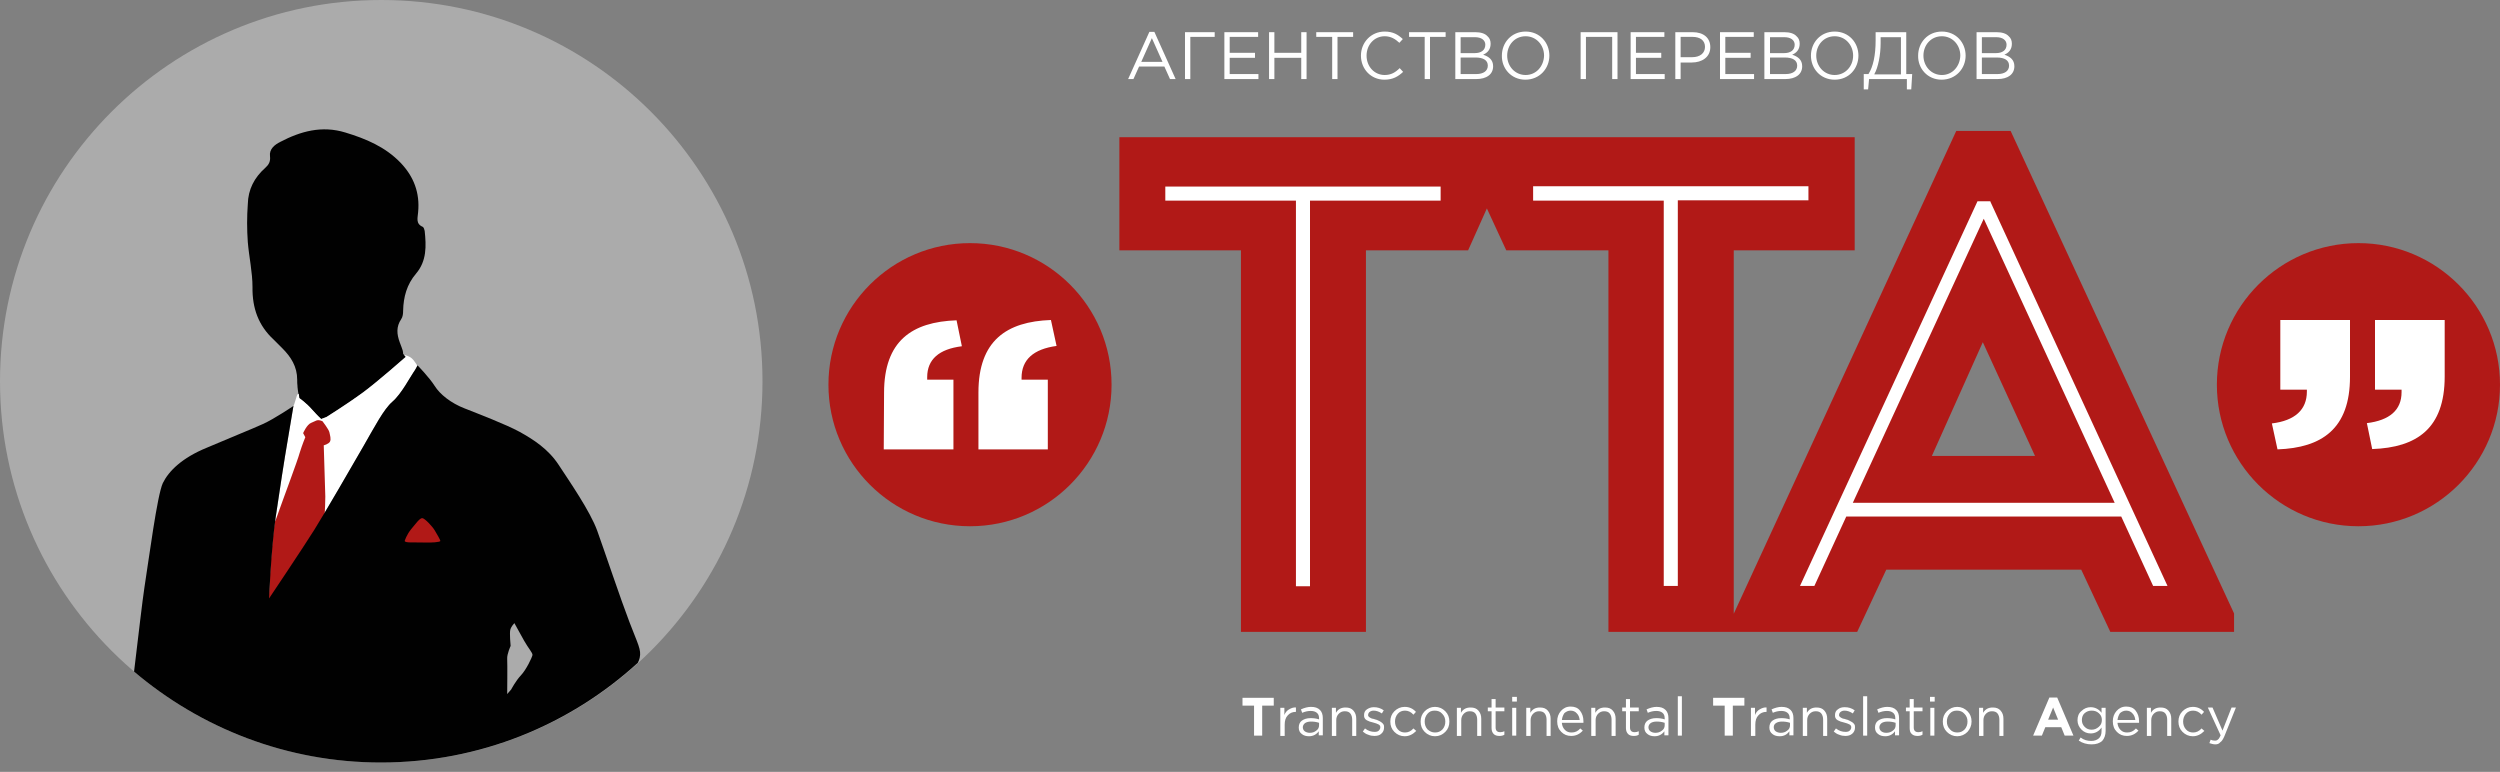 <?xml version="1.0" encoding="utf-8"?>
<!-- Generator: Adobe Illustrator 23.0.3, SVG Export Plug-In . SVG Version: 6.00 Build 0)  -->
<svg version="1.1" id="Layer_1" xmlns="http://www.w3.org/2000/svg" xmlns:xlink="http://www.w3.org/1999/xlink" x="0px" y="0px"
	 viewBox="0 0 800 247" style="enable-background:new 0 0 800 247;" xml:space="preserve">
<rect x="0" y="0" width="800" height="247" fill="#808080" stroke="none"/>
<style type="text/css">
	.st0{fill:#B11917;}
	.st1{fill:#FFFFFF;}
	.st2{opacity:0.5;fill:#D7D7D7;enable-background:new    ;}
	.st3{fill:#010101;}
</style>
<g>
	<path class="st0" d="M514.7,80.1v122.1c13.3,0,26.7,0,40,0h39.6l9.3-19.9H666l9.3,19.9h39.6v-5.9L643.4,41.9H626l-71.2,154.5V80.1
		h38.7c0-12.2,0-24.2,0-36.2H475.8H358.2c0,12,0,24,0,36.2h38.9v122.1c13.3,0,26.7,0,40,0V80.1h32.7l6-13.4l6.2,13.4H514.7
		L514.7,80.1z M634.5,109.5l16.7,36.4h-33L634.5,109.5L634.5,109.5z"/>
	<path class="st0" d="M310.4,77.8c25,0,45.3,20.3,45.3,45.3s-20.3,45.3-45.3,45.3s-45.3-20.3-45.3-45.3S285.4,77.8,310.4,77.8
		L310.4,77.8z"/>
	<path class="st1" d="M282.8,143.8h22.3v-22.3h-8.4v-0.8c0-5.7,3.8-9,11.1-9.9l-1.7-8.3c-14.3,0.5-23.2,6.6-23.2,23.2L282.8,143.8
		L282.8,143.8z M313,143.8h22.3v-22.3h-8.4v-0.6c0-5.8,3.8-9.2,11.2-10.2l-1.8-8.3c-14.2,0.5-23.2,6.6-23.2,23.2v18.2H313z"/>
	<path class="st0" d="M754.7,168.4c-25,0-45.3-20.3-45.3-45.3s20.3-45.3,45.3-45.3S800,98.1,800,123.1S779.7,168.4,754.7,168.4
		L754.7,168.4z"/>
	<path class="st1" d="M782.3,102.4H760v22.3h8.5v0.8c0,5.7-3.8,9-11.1,9.9l1.7,8.3c14.3-0.5,23.2-6.6,23.2-23.2L782.3,102.4
		L782.3,102.4z M752,102.4h-22.3v22.3h8.5v0.6c0,5.8-3.8,9.3-11.2,10.2l1.8,8.3c14.2-0.5,23.2-6.6,23.2-23.2V102.4L752,102.4z"/>
	<polygon class="st1" points="372.9,64.2 414.7,64.2 414.7,187.6 419.2,187.6 419.2,64.2 461,64.2 461,59.7 372.9,59.7 	"/>
	<polygon class="st1" points="578.7,59.6 490.6,59.6 490.6,64.2 532.4,64.2 532.4,187.5 536.9,187.5 536.9,64.1 578.7,64.1 	"/>
	<path class="st1" d="M361,25.3h1.7l1.8-4h8.1l1.8,4h1.8l-6.8-15.1h-1.6L361,25.3L361,25.3z M365.2,19.8l3.4-7.6l3.4,7.6H365.2
		L365.2,19.8z"/>
	<polygon class="st1" points="379.2,25.3 380.9,25.3 380.9,11.8 388.7,11.8 388.7,10.3 379.2,10.3 	"/>
	<polygon class="st1" points="391.8,25.3 402.7,25.3 402.7,23.7 393.5,23.7 393.5,18.5 401.6,18.5 401.6,16.9 393.5,16.9 
		393.5,11.8 402.6,11.8 402.6,10.3 391.8,10.3 	"/>
	<polygon class="st1" points="406.1,25.3 407.8,25.3 407.8,18.5 416.4,18.5 416.4,25.3 418.1,25.3 418.1,10.3 416.4,10.3 
		416.4,16.9 407.8,16.9 407.8,10.3 406.1,10.3 	"/>
	<polygon class="st1" points="426.3,25.3 428,25.3 428,11.8 433,11.8 433,10.3 421.2,10.3 421.2,11.8 426.3,11.8 	"/>
	<path class="st1" d="M443,25.5c2.7,0,4.4-1,6-2.5l-1.1-1.2c-1.4,1.4-2.8,2.2-4.8,2.2c-3.3,0-5.8-2.7-5.8-6.2s2.5-6.2,5.8-6.2
		c2,0,3.4,0.9,4.7,2.1l1.1-1.2c-1.5-1.4-3.1-2.4-5.8-2.4c-4.4,0-7.6,3.5-7.6,7.7C435.5,22.1,438.7,25.5,443,25.5L443,25.5z"/>
	<polygon class="st1" points="455.9,25.3 457.6,25.3 457.6,11.8 462.6,11.8 462.6,10.3 450.9,10.3 450.9,11.8 455.9,11.8 	"/>
	<path class="st1" d="M465.8,25.3h6.6c3.3,0,5.4-1.5,5.4-4.1c0-2.1-1.4-3.1-3.2-3.7C475.8,17,477,16,477,14c0-1-0.3-1.8-1-2.4
		c-0.8-0.9-2.2-1.3-3.9-1.3h-6.4v15H465.8z M467.4,23.7v-5.3h4.7c2.6,0,4,0.9,4,2.6s-1.4,2.7-3.7,2.7H467.4L467.4,23.7z M467.4,17
		v-5.1h4.6c2.1,0,3.3,1,3.3,2.4c0,1.8-1.4,2.7-3.4,2.7H467.4L467.4,17z"/>
	<path class="st1" d="M488.1,25.5c4.6,0,7.7-3.6,7.7-7.7c0-4.2-3.1-7.7-7.6-7.7c-4.6,0-7.6,3.6-7.6,7.7
		C480.5,21.9,483.6,25.5,488.1,25.5L488.1,25.5z M488.2,24c-3.4,0-5.9-2.8-5.9-6.2s2.4-6.2,5.9-6.2c3.4,0,5.9,2.8,5.9,6.2
		C494,21.2,491.6,24,488.2,24L488.2,24z"/>
	<polygon class="st1" points="505.8,25.3 507.5,25.3 507.5,11.8 515.9,11.8 515.9,25.3 517.6,25.3 517.6,10.3 505.8,10.3 	"/>
	<polygon class="st1" points="521.8,25.3 532.7,25.3 532.7,23.7 523.5,23.7 523.5,18.5 531.6,18.5 531.6,16.9 523.5,16.9 
		523.5,11.8 532.6,11.8 532.6,10.3 521.8,10.3 	"/>
	<path class="st1" d="M536.1,25.3h1.7V20h3.6c3.2,0,5.9-1.7,5.9-4.9c0-3-2.2-4.8-5.6-4.8h-5.6L536.1,25.3L536.1,25.3z M537.8,18.4
		v-6.6h3.8c2.4,0,4,1.1,4,3.2c0,2-1.6,3.3-4.1,3.3h-3.7V18.4z"/>
	<polygon class="st1" points="550.4,25.3 561.3,25.3 561.3,23.7 552.1,23.7 552.1,18.5 560.2,18.5 560.2,16.9 552.1,16.9 
		552.1,11.8 561.2,11.8 561.2,10.3 550.4,10.3 	"/>
	<path class="st1" d="M564.7,25.3h6.6c3.3,0,5.4-1.5,5.4-4.1c0-2.1-1.4-3.1-3.2-3.7c1.2-0.5,2.4-1.5,2.4-3.5c0-1-0.3-1.8-1-2.4
		c-0.8-0.9-2.2-1.3-3.9-1.3h-6.4v15H564.7z M566.4,23.7v-5.3h4.7c2.6,0,4,0.9,4,2.6s-1.4,2.7-3.7,2.7H566.4L566.4,23.7z M566.4,17
		v-5.1h4.6c2.1,0,3.3,1,3.3,2.4c0,1.8-1.4,2.7-3.4,2.7H566.4L566.4,17z"/>
	<path class="st1" d="M587.1,25.5c4.6,0,7.6-3.6,7.6-7.7c0-4.2-3.1-7.7-7.6-7.7c-4.6,0-7.6,3.6-7.6,7.7S582.5,25.5,587.1,25.5
		L587.1,25.5z M587.1,24c-3.4,0-5.9-2.8-5.9-6.2s2.4-6.2,5.9-6.2c3.4,0,5.9,2.8,5.9,6.2S590.5,24,587.1,24L587.1,24z"/>
	<path class="st1" d="M596.4,28.6h1.4l0.3-3.3h12.1v3.3h1.4l0.3-4.9H610V10.3h-9.8v2.6c0,4.8-0.8,8.5-2.3,10.8h-1.5V28.6L596.4,28.6
		z M599.8,23.7c1.2-2.1,2-6.1,2-9.9v-1.9h6.5v11.9h-8.5V23.7z"/>
	<path class="st1" d="M621.3,25.5c4.6,0,7.7-3.6,7.7-7.7c0-4.2-3.1-7.7-7.6-7.7c-4.6,0-7.6,3.6-7.6,7.7
		C613.7,21.9,616.8,25.5,621.3,25.5L621.3,25.5z M621.4,24c-3.4,0-5.9-2.8-5.9-6.2s2.4-6.2,5.9-6.2c3.4,0,5.9,2.8,5.9,6.2
		C627.2,21.2,624.8,24,621.4,24L621.4,24z"/>
	<path class="st1" d="M632.6,25.3h6.6c3.3,0,5.4-1.5,5.4-4.1c0-2.1-1.4-3.1-3.2-3.7c1.2-0.5,2.4-1.5,2.4-3.5c0-1-0.3-1.8-1-2.4
		c-0.8-0.9-2.2-1.3-3.9-1.3h-6.4v15H632.6z M634.2,23.7v-5.3h4.7c2.6,0,4,0.9,4,2.6s-1.4,2.7-3.7,2.7H634.2L634.2,23.7z M634.2,17
		v-5.1h4.6c2.1,0,3.3,1,3.3,2.4c0,1.8-1.4,2.7-3.4,2.7H634.2L634.2,17z"/>
	<path class="st1" d="M580.6,187.5l10.2-22.2h88l10.2,22.2h4.6L637,64.7l-0.1-0.3h-4.1L576,187.5H580.6z M634.8,70l41.9,90.9h-83.8
		L634.8,70z"/>
	<g>
		<path class="st2" d="M122,0C54.6,0,0,54.6,0,122s54.6,122,122,122s122-54.6,122-122S189.4,0,122,0L122,0z"/>
		<path class="st3" d="M80.8,91.9c-0.1,6.7,1.9,12.3,6.8,16.8c0.9,0.9,1.8,1.8,2.7,2.7c2.8,2.8,4.8,5.9,4.8,10.1
			c0,0.7,0,1.4,0.1,2.1l0,0v0.2c0,0.3,0.1,0.6,0.1,0.9l0.4,2.7c0,0,2.2,1.5,4.2,3.8c1.6,1.8,2.8,2.9,2.8,2.9l1.8-0.7
			c0,0,6.9-4.3,11.6-7.8c4.8-3.5,13.7-11.4,13.7-11.4s-0.4-0.4-0.8-1c0-0.7-0.2-1.4-0.5-2.1c-0.2-0.5-0.4-1-0.6-1.6
			c-0.9-2.5-1.2-4.9,0.5-7.4c0.5-0.7,0.6-1.8,0.6-2.7c0.1-4.4,1.2-8.4,4.1-11.8c3.5-4.1,3.3-8.9,2.8-13.7c-0.1-0.5-0.3-1.1-0.6-1.3
			c-2.4-1-1.6-3-1.5-4.7c0.6-6.2-1.4-11.4-5.6-15.8c-4.9-5.1-11.1-7.7-17.7-9.7c-7.5-2.3-14.3-0.4-20.8,3c-1.8,0.9-3.6,2.3-3.3,4.6
			c0.2,1.7-0.4,2.7-1.5,3.7c-3.5,3.1-5.5,6.9-5.6,11.6c-0.3,4-0.3,8.1,0,12.2C79.7,82.3,80.8,87.1,80.8,91.9L80.8,91.9z"/>
		<path class="st1" d="M94.2,129.2l-0.3,0.8l-2.7,16.1c0,0-1.6,9.9-3,19.6c-1.4,9.7-2.1,25.9-2.1,25.9s11-16.4,14.5-22
			s12.4-21,15.8-26.9s6.3-11.7,9.2-14.1c2.8-2.4,5.8-8,6.6-9.2c0.7-0.9,1.2-2,1.4-2.3c-0.4-0.6-1.1-1.8-1.8-2.4
			c-0.6-0.6-1.8-1-2.4-1.1c0.3,0.4,0.5,0.6,0.5,0.6s-9,7.9-13.7,11.4c-4.8,3.5-11.6,7.8-11.6,7.8l-1.8,0.7c0,0-1.2-1.1-2.8-2.9
			c-2-2.3-4.2-3.8-4.2-3.8l-0.2-1.4l-0.5,0.3L94.2,129.2L94.2,129.2z"/>
		<path class="st0" d="M103.6,142.5c0,0,1.6-0.4,2-1.2s0-2-0.2-3c-0.2-0.9-2.2-3.5-2.2-3.5c-1.8-0.8-2.2,0-3.6,0.5s-2.6,3.3-2.6,3.3
			l0.7,1.3c0,0-1,2.4-1.8,5c-0.7,2.6-5.2,14.5-7.2,20.2c-0.1,0.4-0.6,1.6-0.8,2c-1.4,9.8-1.9,25.3-1.9,25.3s11.2-17.1,14.8-22.7
			c0.8-1.3,1.9-3,3.1-5.1c0.1-1.9,0.2-4,0.2-5.7C103.9,153.1,103.6,142.5,103.6,142.5L103.6,142.5z"/>
		<path class="st3" d="M201.4,199c-2.7-7-8-22.8-10.3-29.2c-2.3-6.3-8.9-15.8-12.3-21c-3.4-5.2-8.2-8.2-12.5-10.6
			c-4.4-2.4-13.3-5.8-17.6-7.5c-4.4-1.7-7.9-4.5-9.6-7.2c-1.7-2.7-5.5-6.6-5.5-6.6s-0.6,1.3-1.4,2.4c-0.8,1.1-3.8,6.8-6.6,9.2
			c-2.8,2.4-5.8,8.2-9.2,14.1c-3.4,5.9-12.3,21.3-15.8,26.9c-3.5,5.6-14.5,22-14.5,22s0.7-16.2,2.1-25.9s3-19.6,3-19.6l2.7-16.1
			c0,0-6.2,4.2-9.8,5.8c-3.5,1.6-10.3,4.3-18,7.6c-7.8,3.2-12.1,7.4-14,11.3c-1.8,3.9-4.4,23.9-5.9,33.5c-0.6,3.9-1.9,15.1-3.3,26.8
			c21.3,18.1,48.9,29.1,79,29.1c31.7,0,60.5-12.1,82.2-31.9c0.3-0.6,0.5-1.1,0.6-1.6C205.3,207.9,204.1,206.1,201.4,199L201.4,199z
			 M166.7,216.1c-1.7,1.8-3.1,4.5-3.1,4.5l-1.3,1.5c0,0,0.1-9.8,0-11.3s1.1-4.1,1.1-4.1s-0.4-4.1-0.1-5.2c0.3-1.1,1.3-2.1,1.3-2.1
			s1.7,3.1,3.1,5.6c1.4,2.5,2.7,3.8,2.7,4.6C170.2,210.5,168.4,214.3,166.7,216.1L166.7,216.1z"/>
		<path class="st0" d="M129.5,173.1c0,0,0.6-2,2.1-3.8s2.7-3.5,3.5-3.5s3.3,2.7,4,3.9s1.8,3,1.8,3.4s-2.8,0.6-5.6,0.5
			C132.5,173.5,129.6,173.8,129.5,173.1L129.5,173.1z"/>
	</g>
	<g>
		<g>
			<path class="st1" d="M401.3,235.4v-9.6h-3.7v-2.5h10v2.5h-3.7v9.6H401.3z"/>
			<path class="st1" d="M409.7,235.4v-8.9h1.3v2.3c0.3-0.8,0.8-1.4,1.5-1.8s1.4-0.7,2.2-0.6v1.4h-0.1c-1,0-1.9,0.4-2.5,1.1
				c-0.7,0.7-1,1.7-1,3v3.6H409.7z"/>
			<path class="st1" d="M418.9,235.6c-0.9,0-1.7-0.2-2.3-0.7c-0.7-0.5-1-1.2-1-2.1c0-0.9,0.3-1.7,1-2.2c0.7-0.5,1.6-0.8,2.8-0.8
				c0.9,0,1.8,0.1,2.7,0.4v-0.3c0-0.8-0.2-1.4-0.7-1.8c-0.5-0.4-1.1-0.6-2-0.6c-0.9,0-1.8,0.2-2.7,0.6l-0.4-1.1
				c1.1-0.5,2.2-0.8,3.2-0.8c1.3,0,2.2,0.3,2.9,1c0.6,0.6,0.9,1.5,0.9,2.6v5.5h-1.3V234C421.3,235,420.2,235.6,418.9,235.6z
				 M419.1,234.5c0.8,0,1.5-0.2,2.1-0.7c0.6-0.4,0.9-1,0.9-1.7v-0.8c-0.9-0.3-1.7-0.4-2.6-0.4c-0.8,0-1.5,0.2-1.9,0.5
				s-0.7,0.8-0.7,1.3c0,0.5,0.2,1,0.6,1.3S418.5,234.5,419.1,234.5z"/>
			<path class="st1" d="M426.2,235.4v-8.9h1.3v1.6c0.7-1.2,1.7-1.7,3.1-1.7c1.1,0,1.9,0.3,2.5,1c0.6,0.7,0.9,1.5,0.9,2.6v5.5h-1.3
				v-5.2c0-0.8-0.2-1.5-0.6-2s-1-0.7-1.8-0.7c-0.8,0-1.4,0.3-1.9,0.8c-0.5,0.5-0.8,1.2-0.8,2v5.1H426.2z"/>
			<path class="st1" d="M439.8,235.5c-0.6,0-1.3-0.1-2-0.4c-0.7-0.2-1.2-0.6-1.7-1l0.7-1c1,0.8,2,1.1,3.1,1.1c0.5,0,1-0.1,1.3-0.4
				c0.3-0.3,0.5-0.6,0.5-1.1c0-0.4-0.2-0.7-0.6-0.9c-0.4-0.2-0.9-0.4-1.7-0.6c-0.4-0.1-0.8-0.2-1.1-0.3c-0.3-0.1-0.6-0.3-0.9-0.4
				c-0.3-0.2-0.6-0.4-0.7-0.7c-0.2-0.3-0.2-0.6-0.2-1c0-0.8,0.3-1.4,0.9-1.8s1.3-0.7,2.2-0.7c1.2,0,2.2,0.3,3.2,1l-0.6,1
				c-0.9-0.6-1.8-0.9-2.6-0.9c-0.5,0-0.9,0.1-1.3,0.4c-0.3,0.2-0.5,0.6-0.5,1c0,0.2,0,0.3,0.1,0.4c0.1,0.1,0.2,0.3,0.3,0.3
				c0.1,0.1,0.3,0.2,0.5,0.3c0.2,0.1,0.4,0.2,0.6,0.2s0.4,0.1,0.7,0.2c0.4,0.1,0.8,0.2,1.1,0.4c0.3,0.1,0.6,0.3,0.9,0.5
				s0.5,0.4,0.7,0.7c0.2,0.3,0.2,0.6,0.2,1c0,0.8-0.3,1.5-0.9,2C441.5,235.3,440.7,235.5,439.8,235.5z"/>
			<path class="st1" d="M449.5,235.6c-1.3,0-2.4-0.5-3.3-1.4c-0.9-0.9-1.3-2-1.3-3.3c0-1.3,0.4-2.4,1.3-3.3c0.9-0.9,2-1.4,3.3-1.4
				c1.4,0,2.6,0.5,3.6,1.6l-0.8,0.9c-0.8-0.9-1.7-1.3-2.7-1.3c-0.9,0-1.7,0.3-2.3,1c-0.6,0.7-0.9,1.5-0.9,2.5c0,1,0.3,1.8,0.9,2.5
				c0.6,0.7,1.4,1,2.3,1c1,0,1.9-0.4,2.7-1.3l0.9,0.8C452.1,235,450.9,235.6,449.5,235.6z"/>
			<path class="st1" d="M462.5,234.2c-0.9,0.9-2,1.4-3.3,1.4s-2.4-0.5-3.3-1.4c-0.9-0.9-1.3-2-1.3-3.3c0-1.3,0.4-2.4,1.3-3.3
				c0.9-0.9,2-1.4,3.3-1.4s2.4,0.5,3.3,1.4c0.9,0.9,1.3,2,1.3,3.3C463.8,232.2,463.4,233.3,462.5,234.2z M459.2,234.4
				c1,0,1.7-0.3,2.4-1c0.6-0.7,0.9-1.5,0.9-2.5c0-1-0.3-1.8-1-2.5c-0.6-0.7-1.4-1-2.4-1c-1,0-1.7,0.3-2.3,1
				c-0.6,0.7-0.9,1.5-0.9,2.5c0,1,0.3,1.8,0.9,2.5C457.5,234,458.2,234.4,459.2,234.4z"/>
			<path class="st1" d="M466.2,235.4v-8.9h1.3v1.6c0.7-1.2,1.7-1.7,3.1-1.7c1.1,0,1.9,0.3,2.5,1c0.6,0.7,0.9,1.5,0.9,2.6v5.5h-1.3
				v-5.2c0-0.8-0.2-1.5-0.6-2s-1-0.7-1.8-0.7c-0.8,0-1.4,0.3-1.9,0.8c-0.5,0.5-0.8,1.2-0.8,2v5.1H466.2z"/>
			<path class="st1" d="M479.8,235.5c-0.8,0-1.4-0.2-1.8-0.6s-0.7-1-0.7-1.9v-5.4h-1.2v-1.2h1.2v-2.7h1.3v2.7h2.8v1.2h-2.8v5.2
				c0,1,0.5,1.5,1.5,1.5c0.4,0,0.9-0.1,1.3-0.3v1.1C481,235.4,480.4,235.5,479.8,235.5z"/>
			<path class="st1" d="M483.9,224.5V223h1.5v1.5H483.9z M483.9,235.4v-8.9h1.3v8.9H483.9z"/>
			<path class="st1" d="M488.4,235.4v-8.9h1.3v1.6c0.7-1.2,1.7-1.7,3.1-1.7c1.1,0,1.9,0.3,2.5,1c0.6,0.7,0.9,1.5,0.9,2.6v5.5h-1.3
				v-5.2c0-0.8-0.2-1.5-0.6-2s-1-0.7-1.8-0.7c-0.8,0-1.4,0.3-1.9,0.8c-0.5,0.5-0.8,1.2-0.8,2v5.1H488.4z"/>
			<path class="st1" d="M499.8,231.4c0.1,0.9,0.4,1.6,1,2.2s1.3,0.8,2.1,0.8c1.1,0,2-0.4,2.8-1.3l0.8,0.7c-1,1.1-2.2,1.7-3.7,1.7
				c-1.3,0-2.3-0.4-3.2-1.3s-1.3-2-1.3-3.4c0-1.3,0.4-2.4,1.2-3.3c0.8-0.9,1.8-1.4,3.1-1.4c1.3,0,2.3,0.4,3,1.3
				c0.7,0.9,1.1,2,1.1,3.4c0,0.2,0,0.3,0,0.5H499.8z M499.8,230.4h5.7c-0.1-0.9-0.4-1.6-0.9-2.1c-0.5-0.6-1.2-0.9-2-0.9
				c-0.8,0-1.4,0.3-2,0.8C500.2,228.8,499.9,229.5,499.8,230.4z"/>
			<path class="st1" d="M509.2,235.4v-8.9h1.3v1.6c0.7-1.2,1.7-1.7,3.1-1.7c1.1,0,1.9,0.3,2.5,1c0.6,0.7,0.9,1.5,0.9,2.6v5.5h-1.3
				v-5.2c0-0.8-0.2-1.5-0.6-2s-1-0.7-1.8-0.7c-0.8,0-1.4,0.3-1.9,0.8c-0.5,0.5-0.8,1.2-0.8,2v5.1H509.2z"/>
			<path class="st1" d="M522.8,235.5c-0.8,0-1.4-0.2-1.8-0.6s-0.7-1-0.7-1.9v-5.4h-1.2v-1.2h1.2v-2.7h1.3v2.7h2.8v1.2h-2.8v5.2
				c0,1,0.5,1.5,1.5,1.5c0.4,0,0.9-0.1,1.3-0.3v1.1C524,235.4,523.4,235.5,522.8,235.5z"/>
			<path class="st1" d="M529.5,235.6c-0.9,0-1.7-0.2-2.3-0.7c-0.7-0.5-1-1.2-1-2.1c0-0.9,0.3-1.7,1-2.2c0.7-0.5,1.6-0.8,2.8-0.8
				c0.9,0,1.8,0.1,2.7,0.4v-0.3c0-0.8-0.2-1.4-0.7-1.8c-0.5-0.4-1.1-0.6-2-0.6c-0.9,0-1.8,0.2-2.7,0.6l-0.4-1.1
				c1.1-0.5,2.2-0.8,3.2-0.8c1.3,0,2.2,0.3,2.9,1c0.6,0.6,0.9,1.5,0.9,2.6v5.5h-1.3V234C531.9,235,530.8,235.6,529.5,235.6z
				 M529.7,234.5c0.8,0,1.5-0.2,2.1-0.7c0.6-0.4,0.9-1,0.9-1.7v-0.8c-0.9-0.3-1.7-0.4-2.6-0.4c-0.8,0-1.5,0.2-1.9,0.5
				s-0.7,0.8-0.7,1.3c0,0.5,0.2,1,0.6,1.3S529.1,234.5,529.7,234.5z"/>
			<path class="st1" d="M536.9,235.4v-12.6h1.3v12.6H536.9z"/>
			<path class="st1" d="M551.9,235.4v-9.6h-3.7v-2.5h10v2.5h-3.7v9.6H551.9z"/>
			<path class="st1" d="M560.3,235.4v-8.9h1.3v2.3c0.3-0.8,0.8-1.4,1.5-1.8s1.4-0.7,2.2-0.6v1.4h-0.1c-1,0-1.9,0.4-2.5,1.1
				c-0.7,0.7-1,1.7-1,3v3.6H560.3z"/>
			<path class="st1" d="M569.5,235.6c-0.9,0-1.7-0.2-2.3-0.7c-0.7-0.5-1-1.2-1-2.1c0-0.9,0.3-1.7,1-2.2c0.7-0.5,1.6-0.8,2.8-0.8
				c0.9,0,1.8,0.1,2.7,0.4v-0.3c0-0.8-0.2-1.4-0.7-1.8c-0.5-0.4-1.1-0.6-2-0.6c-0.9,0-1.8,0.2-2.7,0.6l-0.4-1.1
				c1.1-0.5,2.2-0.8,3.2-0.8c1.3,0,2.2,0.3,2.9,1c0.6,0.6,0.9,1.5,0.9,2.6v5.5h-1.3V234C571.9,235,570.9,235.6,569.5,235.6z
				 M569.8,234.5c0.8,0,1.5-0.2,2.1-0.7c0.6-0.4,0.9-1,0.9-1.7v-0.8c-0.9-0.3-1.7-0.4-2.6-0.4c-0.8,0-1.5,0.2-1.9,0.5
				c-0.5,0.3-0.7,0.8-0.7,1.3c0,0.5,0.2,1,0.6,1.3S569.2,234.5,569.8,234.5z"/>
			<path class="st1" d="M576.9,235.4v-8.9h1.3v1.6c0.7-1.2,1.7-1.7,3.1-1.7c1.1,0,1.9,0.3,2.5,1c0.6,0.7,0.9,1.5,0.9,2.6v5.5h-1.3
				v-5.2c0-0.8-0.2-1.5-0.6-2s-1-0.7-1.8-0.7c-0.8,0-1.4,0.3-1.9,0.8c-0.5,0.5-0.8,1.2-0.8,2v5.1H576.9z"/>
			<path class="st1" d="M590.5,235.5c-0.6,0-1.3-0.1-2-0.4c-0.7-0.2-1.2-0.6-1.7-1l0.7-1c1,0.8,2,1.1,3.1,1.1c0.5,0,1-0.1,1.3-0.4
				c0.3-0.3,0.5-0.6,0.5-1.1c0-0.4-0.2-0.7-0.6-0.9c-0.4-0.2-0.9-0.4-1.7-0.6c-0.4-0.1-0.8-0.2-1.1-0.3s-0.6-0.3-0.9-0.4
				c-0.3-0.2-0.6-0.4-0.7-0.7c-0.2-0.3-0.2-0.6-0.2-1c0-0.8,0.3-1.4,0.9-1.8c0.6-0.5,1.3-0.7,2.2-0.7c1.2,0,2.2,0.3,3.2,1l-0.6,1
				c-0.9-0.6-1.8-0.9-2.6-0.9c-0.5,0-0.9,0.1-1.3,0.4c-0.3,0.2-0.5,0.6-0.5,1c0,0.2,0,0.3,0.1,0.4c0.1,0.1,0.2,0.3,0.3,0.3
				c0.1,0.1,0.3,0.2,0.5,0.3c0.2,0.1,0.4,0.2,0.6,0.2s0.4,0.1,0.7,0.2c0.4,0.1,0.8,0.2,1.1,0.4s0.6,0.3,0.9,0.5
				c0.3,0.2,0.5,0.4,0.7,0.7c0.2,0.3,0.2,0.6,0.2,1c0,0.8-0.3,1.5-0.9,2C592.1,235.3,591.4,235.5,590.5,235.5z"/>
			<path class="st1" d="M596.2,235.4v-12.6h1.3v12.6H596.2z"/>
			<path class="st1" d="M603.3,235.6c-0.9,0-1.7-0.2-2.3-0.7c-0.7-0.5-1-1.2-1-2.1c0-0.9,0.3-1.7,1-2.2c0.7-0.5,1.6-0.8,2.8-0.8
				c0.9,0,1.8,0.1,2.7,0.4v-0.3c0-0.8-0.2-1.4-0.7-1.8c-0.5-0.4-1.1-0.6-2-0.6c-0.9,0-1.8,0.2-2.7,0.6l-0.4-1.1
				c1.1-0.5,2.2-0.8,3.2-0.8c1.3,0,2.2,0.3,2.9,1c0.6,0.6,0.9,1.5,0.9,2.6v5.5h-1.3V234C605.7,235,604.6,235.6,603.3,235.6z
				 M603.6,234.5c0.8,0,1.5-0.2,2.1-0.7c0.6-0.4,0.9-1,0.9-1.7v-0.8c-0.9-0.3-1.7-0.4-2.6-0.4c-0.8,0-1.5,0.2-1.9,0.5
				s-0.7,0.8-0.7,1.3c0,0.5,0.2,1,0.6,1.3S602.9,234.5,603.6,234.5z"/>
			<path class="st1" d="M613.6,235.5c-0.8,0-1.4-0.2-1.8-0.6c-0.5-0.4-0.7-1-0.7-1.9v-5.4h-1.2v-1.2h1.2v-2.7h1.3v2.7h2.8v1.2h-2.8
				v5.2c0,1,0.5,1.5,1.5,1.5c0.4,0,0.9-0.1,1.3-0.3v1.1C614.7,235.4,614.2,235.5,613.6,235.5z"/>
			<path class="st1" d="M617.6,224.5V223h1.5v1.5H617.6z M617.7,235.4v-8.9h1.3v8.9H617.7z"/>
			<path class="st1" d="M629.6,234.2c-0.9,0.9-2,1.4-3.3,1.4c-1.3,0-2.4-0.5-3.3-1.4c-0.9-0.9-1.3-2-1.3-3.3c0-1.3,0.4-2.4,1.3-3.3
				c0.9-0.9,2-1.4,3.3-1.4c1.3,0,2.4,0.5,3.3,1.4c0.9,0.9,1.3,2,1.3,3.3C630.9,232.2,630.4,233.3,629.6,234.2z M626.3,234.4
				c1,0,1.7-0.3,2.4-1c0.6-0.7,0.9-1.5,0.9-2.5c0-1-0.3-1.8-1-2.5c-0.6-0.7-1.4-1-2.4-1c-1,0-1.7,0.3-2.3,1
				c-0.6,0.7-0.9,1.5-0.9,2.5c0,1,0.3,1.8,1,2.5C624.5,234,625.3,234.4,626.3,234.4z"/>
			<path class="st1" d="M633.3,235.4v-8.9h1.3v1.6c0.7-1.2,1.7-1.7,3.1-1.7c1.1,0,1.9,0.3,2.5,1c0.6,0.7,0.9,1.5,0.9,2.6v5.5h-1.3
				v-5.2c0-0.8-0.2-1.5-0.6-2s-1-0.7-1.8-0.7c-0.8,0-1.4,0.3-1.9,0.8c-0.5,0.5-0.8,1.2-0.8,2v5.1H633.3z"/>
			<path class="st1" d="M650.6,235.4l5.2-12.2h2.5l5.2,12.2h-2.8l-1.1-2.7h-5.1l-1.1,2.7H650.6z M655.4,230.3h3.2l-1.6-3.9
				L655.4,230.3z"/>
			<path class="st1" d="M669.3,238.2c-1.5,0-2.9-0.4-4.1-1.2l0.6-1c1,0.8,2.2,1.1,3.4,1.1c1,0,1.8-0.3,2.4-0.8
				c0.6-0.5,0.9-1.3,0.9-2.4v-1.1c-0.9,1.3-2.1,1.9-3.5,1.9c-1.1,0-2.1-0.4-2.9-1.2c-0.8-0.8-1.3-1.8-1.3-3c0-1.3,0.4-2.3,1.3-3
				c0.8-0.8,1.8-1.2,2.9-1.2c1.4,0,2.6,0.6,3.5,1.8v-1.6h1.3v7.4c0,1.3-0.4,2.4-1.1,3.2C671.9,237.8,670.8,238.2,669.3,238.2z
				 M669.3,233.5c0.9,0,1.6-0.3,2.3-0.9c0.7-0.6,1-1.3,1-2.2c0-0.9-0.3-1.6-1-2.2c-0.7-0.6-1.4-0.8-2.3-0.8c-0.9,0-1.6,0.3-2.2,0.8
				s-0.9,1.3-0.9,2.2c0,0.9,0.3,1.6,0.9,2.2C667.7,233.2,668.4,233.5,669.3,233.5z"/>
			<path class="st1" d="M677.6,231.4c0.1,0.9,0.4,1.6,1,2.2s1.3,0.8,2.1,0.8c1.1,0,2-0.4,2.8-1.3l0.8,0.7c-1,1.1-2.2,1.7-3.7,1.7
				c-1.3,0-2.3-0.4-3.2-1.3s-1.3-2-1.3-3.4c0-1.3,0.4-2.4,1.2-3.3c0.8-0.9,1.8-1.4,3.1-1.4c1.3,0,2.3,0.4,3,1.3
				c0.7,0.9,1.1,2,1.1,3.4c0,0.2,0,0.3,0,0.5H677.6z M677.6,230.4h5.7c-0.1-0.9-0.4-1.6-0.9-2.1c-0.5-0.6-1.2-0.9-2-0.9
				c-0.8,0-1.4,0.3-2,0.8C678,228.8,677.7,229.5,677.6,230.4z"/>
			<path class="st1" d="M687,235.4v-8.9h1.3v1.6c0.7-1.2,1.7-1.7,3.1-1.7c1.1,0,1.9,0.3,2.5,1c0.6,0.7,0.9,1.5,0.9,2.6v5.5h-1.3
				v-5.2c0-0.8-0.2-1.5-0.6-2s-1-0.7-1.8-0.7c-0.8,0-1.4,0.3-1.9,0.8c-0.5,0.5-0.8,1.2-0.8,2v5.1H687z"/>
			<path class="st1" d="M701.7,235.6c-1.3,0-2.4-0.5-3.3-1.4c-0.9-0.9-1.3-2-1.3-3.3c0-1.3,0.4-2.4,1.3-3.3c0.9-0.9,2-1.4,3.3-1.4
				c1.4,0,2.6,0.5,3.6,1.6l-0.8,0.9c-0.8-0.9-1.7-1.3-2.7-1.3c-0.9,0-1.7,0.3-2.3,1c-0.6,0.7-0.9,1.5-0.9,2.5c0,1,0.3,1.8,0.9,2.5
				c0.6,0.7,1.4,1,2.3,1c1,0,1.9-0.4,2.7-1.3l0.9,0.8C704.3,235,703.1,235.6,701.7,235.6z"/>
			<path class="st1" d="M708.9,238.2c-0.6,0-1.3-0.2-1.9-0.4l0.4-1.1c0.4,0.2,0.9,0.3,1.4,0.3c0.4,0,0.7-0.1,1-0.4
				c0.3-0.2,0.5-0.7,0.8-1.3l-4.1-8.9h1.5l3.2,7.4l2.9-7.4h1.4l-3.7,9.2c-0.4,0.9-0.8,1.6-1.3,1.9
				C710.1,238,709.6,238.2,708.9,238.2z"/>
		</g>
	</g>
</g>
</svg>
